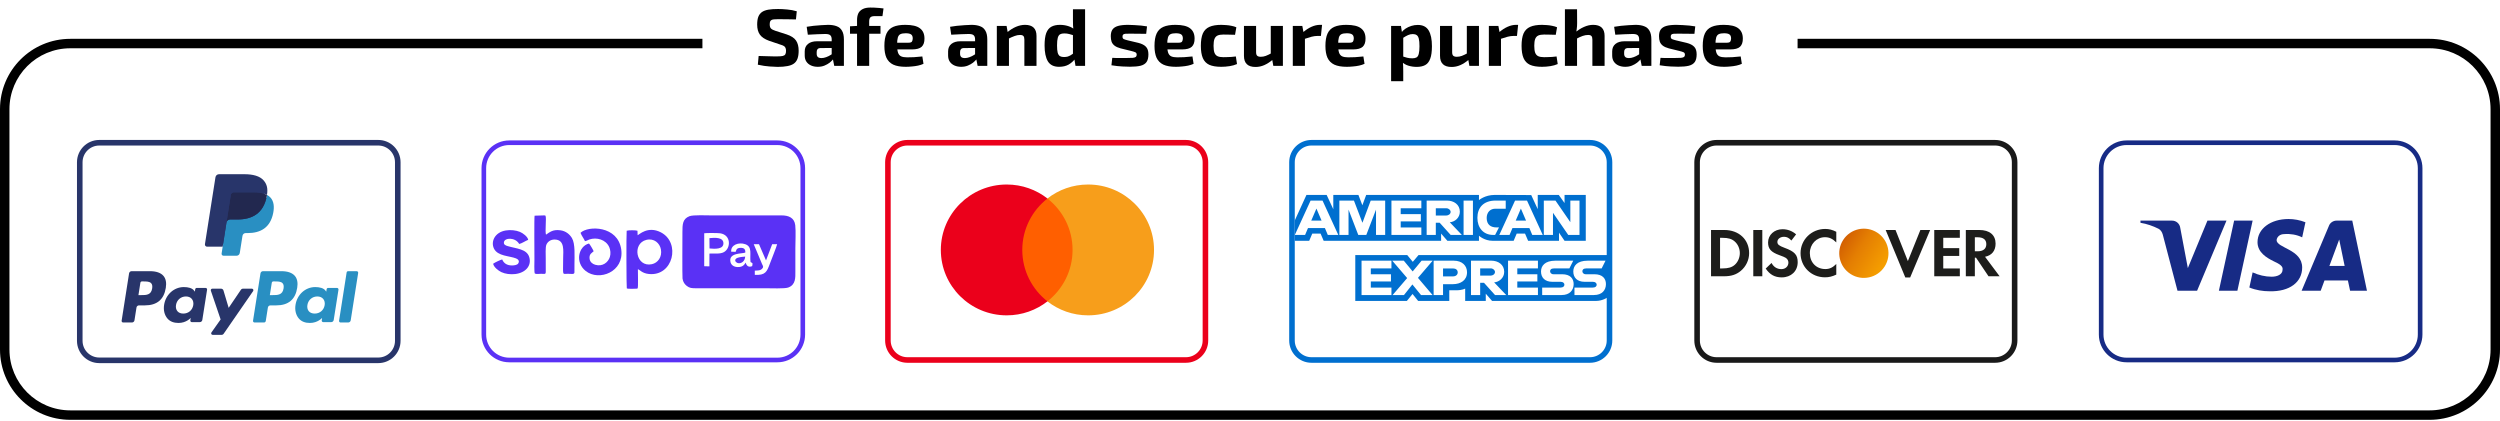 <svg width="1324" height="223" viewBox="0 0 1324 223" fill="none" xmlns="http://www.w3.org/2000/svg">
<g clip-path="url(#clip0_1297_49)">
<path fill-rule="evenodd" clip-rule="evenodd" d="M372 20.566H37.241C16.673 20.566 0 37.239 0 57.807V185.093C0 205.661 16.673 222.334 37.241 222.334H1286.76C1307.33 222.334 1324 205.661 1324 185.093V57.807C1324 37.239 1307.33 20.566 1286.76 20.566H952V25.568H1286.76C1304.56 25.568 1319 40.002 1319 57.807V185.093C1319 202.898 1304.56 217.332 1286.76 217.332H37.241C19.436 217.332 5.003 202.898 5.003 185.093V57.807C5.003 40.002 19.436 25.568 37.241 25.568H372V20.566Z" fill="black"></path>
<path d="M200.32 75.594H52.585C46.873 75.594 42.243 80.224 42.243 85.935V180.486C42.243 186.197 46.873 190.827 52.585 190.827H200.32C206.032 190.827 210.662 186.197 210.662 180.486V85.935C210.662 80.224 206.032 75.594 200.32 75.594Z" stroke="#28356A" stroke-width="2.955"></path>
<path fill-rule="evenodd" clip-rule="evenodd" d="M118.885 133.967L119.631 129.215L117.969 129.176H110.033L115.548 94.105C115.565 93.999 115.621 93.9 115.702 93.83C115.783 93.76 115.887 93.722 115.996 93.722H129.378C133.82 93.722 136.886 94.648 138.487 96.478C139.237 97.337 139.715 98.234 139.946 99.221C140.189 100.257 140.193 101.495 139.956 103.004L139.939 103.114V104.081L140.69 104.508C141.321 104.844 141.824 105.229 142.209 105.669C142.851 106.403 143.266 107.336 143.441 108.442C143.623 109.579 143.563 110.933 143.266 112.465C142.923 114.228 142.37 115.763 141.623 117.019C140.935 118.177 140.059 119.137 139.019 119.881C138.026 120.588 136.846 121.124 135.512 121.468C134.219 121.805 132.746 121.975 131.129 121.975H130.088C129.344 121.975 128.62 122.244 128.052 122.726C127.483 123.219 127.107 123.891 126.991 124.626L126.913 125.054L125.594 133.431L125.534 133.738C125.518 133.836 125.491 133.884 125.451 133.917C125.416 133.947 125.365 133.967 125.315 133.967H118.885Z" fill="#28356A"></path>
<path fill-rule="evenodd" clip-rule="evenodd" d="M141.4 103.226C141.36 103.482 141.314 103.743 141.263 104.013C139.499 113.099 133.461 116.238 125.75 116.238H121.824C120.881 116.238 120.086 116.925 119.939 117.857L117.36 134.266C117.264 134.879 117.735 135.431 118.351 135.431H125.315C126.139 135.431 126.84 134.83 126.97 134.015L127.038 133.66L128.349 125.316L128.433 124.858C128.562 124.04 129.264 123.439 130.088 123.439H131.13C137.876 123.439 143.158 120.692 144.701 112.743C145.346 109.422 145.012 106.649 143.306 104.699C142.79 104.112 142.149 103.623 141.4 103.226Z" fill="#298FC2"></path>
<path fill-rule="evenodd" clip-rule="evenodd" d="M139.554 102.488C139.284 102.409 139.006 102.337 138.721 102.273C138.434 102.21 138.14 102.154 137.838 102.105C136.779 101.934 135.619 101.853 134.377 101.853H123.888C123.63 101.853 123.385 101.911 123.165 102.017C122.681 102.25 122.322 102.709 122.235 103.272L120.004 117.445L119.939 117.858C120.086 116.925 120.881 116.238 121.824 116.238H125.75C133.461 116.238 139.499 113.098 141.263 104.012C141.316 103.744 141.36 103.482 141.4 103.226C140.954 102.988 140.47 102.785 139.95 102.612C139.821 102.569 139.688 102.528 139.554 102.488Z" fill="#22284F"></path>
<path fill-rule="evenodd" clip-rule="evenodd" d="M122.235 103.272C122.322 102.709 122.681 102.25 123.165 102.018C123.386 101.912 123.63 101.854 123.889 101.854H134.377C135.62 101.854 136.78 101.935 137.838 102.107C138.141 102.155 138.434 102.212 138.721 102.274C139.007 102.339 139.285 102.41 139.554 102.489C139.688 102.529 139.821 102.571 139.951 102.612C140.472 102.785 140.956 102.99 141.402 103.226C141.927 99.868 141.398 97.582 139.587 95.511C137.591 93.232 133.989 92.257 129.38 92.257H115.997C115.056 92.257 114.253 92.943 114.107 93.877L108.534 129.309C108.424 130.01 108.963 130.643 109.668 130.643H117.929L122.235 103.272Z" fill="#28356A"></path>
<path fill-rule="evenodd" clip-rule="evenodd" d="M79.457 143.614H69.7C69.032 143.614 68.464 144.1 68.36 144.761L64.414 169.852C64.335 170.347 64.718 170.793 65.219 170.793H69.876C70.544 170.793 71.112 170.307 71.216 169.644L72.281 162.877C72.383 162.215 72.952 161.728 73.619 161.728H76.707C83.134 161.728 86.843 158.609 87.813 152.429C88.249 149.724 87.831 147.6 86.568 146.112C85.181 144.478 82.722 143.614 79.457 143.614ZM80.582 152.778C80.049 156.289 77.374 156.289 74.787 156.289H73.315L74.348 149.731C74.409 149.335 74.751 149.043 75.151 149.043H75.826C77.588 149.043 79.25 149.043 80.109 150.051C80.621 150.651 80.777 151.544 80.582 152.778Z" fill="#28356A"></path>
<path fill-rule="evenodd" clip-rule="evenodd" d="M108.871 152.475H104.199C103.801 152.475 103.457 152.767 103.395 153.163L103.189 154.473L102.862 153.999C101.851 152.526 99.595 152.034 97.344 152.034C92.18 152.034 87.771 155.956 86.912 161.457C86.466 164.201 87.1 166.825 88.653 168.655C90.076 170.337 92.114 171.038 94.537 171.038C98.698 171.038 101.004 168.356 101.004 168.356L100.796 169.658C100.718 170.156 101.1 170.602 101.598 170.602H105.806C106.476 170.602 107.041 170.116 107.146 169.453L109.671 153.416C109.751 152.923 109.37 152.475 108.871 152.475ZM102.358 161.595C101.907 164.271 99.789 166.068 97.087 166.068C95.73 166.068 94.646 165.632 93.95 164.805C93.259 163.984 92.997 162.815 93.216 161.513C93.638 158.859 95.791 157.003 98.452 157.003C99.779 157.003 100.858 157.446 101.568 158.279C102.28 159.122 102.562 160.298 102.358 161.595Z" fill="#28356A"></path>
<path fill-rule="evenodd" clip-rule="evenodd" d="M133.395 152.876H128.7C128.252 152.876 127.831 153.099 127.577 153.473L121.101 163.038L118.356 153.846C118.184 153.271 117.655 152.876 117.055 152.876H112.442C111.881 152.876 111.492 153.426 111.67 153.955L116.842 169.175L111.98 176.058C111.597 176.6 111.982 177.346 112.643 177.346H117.332C117.778 177.346 118.194 177.128 118.447 176.762L134.062 154.157C134.437 153.616 134.052 152.876 133.395 152.876Z" fill="#28356A"></path>
<path fill-rule="evenodd" clip-rule="evenodd" d="M149.047 143.614H139.289C138.623 143.614 138.055 144.1 137.951 144.761L134.005 169.852C133.926 170.347 134.309 170.793 134.806 170.793H139.814C140.279 170.793 140.677 170.453 140.75 169.989L141.87 162.877C141.972 162.215 142.542 161.728 143.208 161.728H146.295C152.723 161.728 156.431 158.609 157.402 152.429C157.84 149.724 157.419 147.6 156.156 146.112C154.77 144.478 152.312 143.614 149.047 143.614ZM150.173 152.778C149.641 156.289 146.965 156.289 144.378 156.289H142.907L143.941 149.731C144.002 149.335 144.342 149.043 144.743 149.043H145.418C147.178 149.043 148.842 149.043 149.7 150.051C150.213 150.651 150.368 151.544 150.173 152.778Z" fill="#298FC2"></path>
<path fill-rule="evenodd" clip-rule="evenodd" d="M178.455 152.475H173.785C173.384 152.475 173.043 152.767 172.983 153.163L172.777 154.473L172.448 153.999C171.437 152.526 169.183 152.034 166.931 152.034C161.769 152.034 157.36 155.956 156.502 161.457C156.057 164.201 156.688 166.825 158.24 168.655C159.668 170.337 161.702 171.038 164.126 171.038C168.286 171.038 170.592 168.356 170.592 168.356L170.384 169.658C170.306 170.156 170.688 170.602 171.189 170.602H175.396C176.062 170.602 176.63 170.116 176.734 169.453L179.261 153.416C179.338 152.923 178.955 152.475 178.455 152.475ZM171.942 161.595C171.494 164.271 169.373 166.068 166.67 166.068C165.317 166.068 164.23 165.632 163.533 164.805C162.843 163.984 162.583 162.815 162.8 161.513C163.224 158.859 165.375 157.003 168.036 157.003C169.363 157.003 170.441 157.446 171.152 158.279C171.866 159.122 172.149 160.298 171.942 161.595Z" fill="#298FC2"></path>
<path fill-rule="evenodd" clip-rule="evenodd" d="M183.574 144.303L179.569 169.853C179.491 170.348 179.873 170.794 180.371 170.794H184.397C185.066 170.794 185.634 170.308 185.737 169.646L189.685 144.557C189.764 144.061 189.382 143.614 188.884 143.614H184.376C183.978 143.615 183.635 143.907 183.574 144.303Z" fill="#298FC2"></path>
<path d="M1056.62 75.594H909.112C903.409 75.594 898.786 80.217 898.786 85.919V180.326C898.786 186.029 903.409 190.652 909.112 190.652H1056.62C1062.32 190.652 1066.95 186.029 1066.95 180.326V85.919C1066.95 80.217 1062.32 75.594 1056.62 75.594Z" stroke="black" stroke-opacity="0.9" stroke-width="2.95"></path>
<path fill-rule="evenodd" clip-rule="evenodd" d="M953.568 134.074C953.568 141.279 959.225 146.865 966.506 146.865C968.564 146.865 970.327 146.46 972.5 145.437V139.809C970.589 141.722 968.896 142.494 966.728 142.494C961.913 142.494 958.495 139.002 958.495 134.038C958.495 129.332 962.021 125.62 966.506 125.62C968.786 125.62 970.513 126.434 972.5 128.378V122.753C970.402 121.688 968.676 121.247 966.619 121.247C959.375 121.247 953.568 126.947 953.568 134.074ZM941.299 128.121C941.299 129.446 942.141 130.145 945.01 131.207C950.448 133.197 952.06 134.959 952.06 138.854C952.06 143.598 948.574 146.902 943.606 146.902C939.968 146.902 937.322 145.47 935.12 142.236L938.208 139.261C939.309 141.39 941.146 142.531 943.427 142.531C945.56 142.531 947.139 141.059 947.139 139.074C947.139 138.044 946.661 137.161 945.705 136.537C945.225 136.241 944.272 135.802 942.4 135.141C937.909 133.525 936.37 131.796 936.37 128.419C936.37 124.408 939.677 121.396 944.014 121.396C946.702 121.396 949.161 122.315 951.217 124.113L948.715 127.389C947.47 125.993 946.292 125.404 944.86 125.404C942.8 125.404 941.299 126.577 941.299 128.121ZM928.538 146.313H933.319V121.801H928.538V146.313ZM918.765 140.215C917.263 141.572 915.311 142.163 912.222 142.163H910.939V125.954H912.222C915.311 125.954 917.186 126.507 918.765 127.937C920.418 129.409 921.413 131.691 921.413 134.038C921.413 136.392 920.418 138.743 918.765 140.215ZM913.18 121.801H906.162V146.312H913.143C916.855 146.312 919.535 145.437 921.888 143.482C924.685 141.169 926.338 137.681 926.338 134.074C926.338 126.84 920.934 121.801 913.18 121.801ZM1003.87 121.801L1010.41 138.266L1017.03 121.801H1022.21L1011.62 146.942H1009.05L998.65 121.801H1003.87ZM1024.38 146.313H1037.93V142.163H1029.15V135.546H1037.61V131.395H1029.15V125.954H1037.93V121.801H1024.38V146.313ZM1045.88 133.086H1047.27C1050.33 133.086 1051.95 131.759 1051.95 129.295C1051.95 126.91 1050.33 125.662 1047.35 125.662H1045.88V133.086ZM1048.19 121.801C1053.7 121.801 1056.86 124.448 1056.86 129.037C1056.86 132.79 1054.88 135.254 1051.28 135.986L1059 146.312H1053.12L1046.5 136.465H1045.88V146.312H1041.1V121.801H1048.19Z" fill="#1D1D1B"></path>
<path fill-rule="evenodd" clip-rule="evenodd" d="M998.085 141.167C1001.97 135.099 1000.19 127.038 994.127 123.158C988.059 119.278 979.997 121.049 976.116 127.117C972.236 133.183 974.009 141.247 980.077 145.127C986.144 149.007 994.206 147.233 998.085 141.167Z" fill="url(#paint0_linear_1297_49)"></path>
<path d="M842.069 75.594H694.559C688.856 75.594 684.233 80.217 684.233 85.919V180.326C684.233 186.029 688.856 190.652 694.559 190.652H842.069C847.772 190.652 852.395 186.029 852.395 180.326V85.919C852.395 80.217 847.772 75.594 842.069 75.594Z" stroke="#006FCF" stroke-width="2.95"></path>
<path fill-rule="evenodd" clip-rule="evenodd" d="M717.757 159.361V135.067H745.264L748.215 138.665L751.264 135.067H851.107V157.685C851.107 157.685 848.496 159.337 845.476 159.361H790.191L786.864 155.531V159.361H775.96V152.824C775.96 152.824 774.471 153.736 771.251 153.736H767.539V159.361H751.031L748.084 155.686L745.092 159.361H717.757ZM685.709 116.758L691.898 103.234H702.6L706.113 110.81V103.234H719.417L721.508 108.709L723.535 103.234H783.259V105.987C783.259 105.987 786.399 103.234 791.559 103.234L810.937 103.298L814.389 110.774V103.234H825.523L828.587 107.529V103.234H839.823V127.528H828.587L825.65 123.22V127.528H809.292L807.647 123.698H803.249L801.631 127.528H790.537C786.097 127.528 783.259 124.832 783.259 124.832V127.528H766.533L763.213 123.698V127.528H701.015L699.371 123.698H694.987L693.355 127.528H685.709V116.758ZM685.741 124.419L694.088 106.229H700.416L708.756 124.419H703.201L701.669 120.777H692.715L691.175 124.419H685.741ZM699.906 116.828L697.176 110.463L694.439 116.828H699.906ZM709.33 124.417V106.226L717.053 106.253L721.545 117.981L725.929 106.226H733.59V124.417H728.738V111.013L723.595 124.417H719.34L714.182 111.013V124.417H709.33ZM736.91 124.417V106.226H752.743V110.295H741.813V113.407H752.487V117.236H741.813V120.467H752.743V124.417H736.91ZM755.552 124.419V106.229H766.349C769.927 106.229 773.132 108.303 773.132 112.131C773.132 115.403 770.43 117.511 767.81 117.718L774.194 124.419H768.265L762.447 117.957H760.404V124.419H755.552ZM765.95 110.298H760.404V114.128H766.022C766.995 114.128 768.248 113.421 768.248 112.213C768.248 111.274 767.281 110.298 765.95 110.298ZM780.067 124.417H775.113V106.226H780.067V124.417ZM791.814 124.417H790.745C785.571 124.417 782.429 120.596 782.429 115.396C782.429 110.068 785.536 106.226 792.069 106.226H797.432V110.535H791.874C789.221 110.535 787.345 112.475 787.345 115.441C787.345 118.964 789.49 120.444 792.58 120.444H793.857L791.814 124.417ZM794.025 124.419L802.372 106.229H808.7L817.04 124.419H811.485L809.953 120.777H800.999L799.459 124.419H794.025ZM808.19 116.828L805.46 110.463L802.723 116.828H808.19ZM817.606 124.417V106.226H823.775L831.651 117.655V106.226H836.504V124.417H830.534L822.458 112.689V124.417H817.606ZM721.077 156.25V138.059H736.91V142.128H725.98V145.24H736.655V149.069H725.98V152.3H736.91V156.25H721.077ZM798.658 156.25V138.059H814.491V142.128H803.561V145.24H814.185V149.069H803.561V152.3H814.491V156.25H798.658ZM737.525 156.25L745.234 147.266L737.341 138.059H743.454L748.154 143.751L752.87 138.059H758.744L750.955 147.154L758.678 156.25H752.567L748.003 150.647L743.55 156.25H737.525ZM759.255 156.252V138.062H769.972C774.37 138.062 776.939 140.719 776.939 144.181C776.939 148.36 773.663 150.508 769.342 150.508H764.234V156.252H759.255ZM769.613 142.176H764.234V146.365H769.597C771.014 146.365 772.007 145.484 772.007 144.27C772.007 142.978 771.009 142.176 769.613 142.176ZM779.046 156.25V138.059H789.843C793.421 138.059 796.626 140.133 796.626 143.96C796.626 147.233 793.924 149.34 791.303 149.548L797.688 156.25H791.758L785.941 149.787H783.898V156.25H779.046ZM789.444 142.128H783.898V145.957H789.516C790.488 145.957 791.742 145.251 791.742 144.043C791.742 143.103 790.775 142.128 789.444 142.128ZM816.738 156.25V152.3H826.449C827.885 152.3 828.507 151.573 828.507 150.775C828.507 150.01 827.887 149.237 826.449 149.237H822.06C818.246 149.237 816.122 147.058 816.122 143.788C816.122 140.872 818.067 138.059 823.735 138.059H833.184L831.141 142.152H822.969C821.407 142.152 820.926 142.92 820.926 143.654C820.926 144.408 821.52 145.24 822.714 145.24H827.31C831.562 145.24 833.407 147.5 833.407 150.46C833.407 153.643 831.351 156.25 827.079 156.25H816.738ZM833.835 156.25V152.3H843.545C844.982 152.3 845.604 151.573 845.604 150.775C845.604 150.01 844.984 149.237 843.545 149.237H839.157C835.343 149.237 833.219 147.058 833.219 143.788C833.219 140.872 835.164 138.059 840.832 138.059H850.281L848.238 142.152H840.066C838.504 142.152 838.023 142.92 838.023 143.654C838.023 144.408 838.617 145.24 839.811 145.24H844.407C848.659 145.24 850.504 147.5 850.504 150.46C850.504 153.643 848.448 156.25 844.176 156.25H833.835Z" fill="#006FCF"></path>
<path d="M628.073 75.594H480.563C474.86 75.594 470.237 80.217 470.237 85.919V180.326C470.237 186.029 474.86 190.652 480.563 190.652H628.073C633.775 190.652 638.398 186.029 638.398 180.326V85.919C638.398 80.217 633.775 75.594 628.073 75.594Z" stroke="#EB001B" stroke-width="2.95"></path>
<path d="M569.984 159.605H539.446V105.132H569.984V159.605Z" fill="#FF5F00"></path>
<path d="M541.402 132.364C541.402 121.314 546.615 111.471 554.732 105.127C548.796 100.489 541.305 97.72 533.163 97.72C513.888 97.72 498.264 113.231 498.264 132.364C498.264 151.497 513.888 167.008 533.163 167.008C541.305 167.008 548.796 164.239 554.732 159.601C546.615 153.258 541.402 143.414 541.402 132.364Z" fill="#EB001B"></path>
<path d="M611.17 132.364C611.17 151.497 595.545 167.008 576.27 167.008C568.128 167.008 560.637 164.239 554.699 159.601C562.818 153.258 568.031 143.414 568.031 132.364C568.031 121.314 562.818 111.471 554.699 105.127C560.637 100.489 568.128 97.72 576.27 97.72C595.545 97.72 611.17 113.231 611.17 132.364Z" fill="#F79E1B"></path>
<path d="M411.691 75.594H269.704C262.268 75.594 256.24 81.622 256.24 89.058V177.187C256.24 184.623 262.268 190.652 269.704 190.652H411.691C419.127 190.652 425.155 184.623 425.155 177.187V89.058C425.155 81.622 419.127 75.594 411.691 75.594Z" stroke="#5A31F5" stroke-width="2.448"></path>
<path fill-rule="evenodd" clip-rule="evenodd" d="M387.257 133.327C386.863 129.646 391.31 128.109 394.726 129.342C398.64 130.754 396.946 134.751 397.492 138.793L398.493 139.332C398.501 140.019 398.564 140.443 398.351 140.954C396.355 141.749 395.337 140.717 394.92 139.071C394.036 140.537 393.078 141.479 390.658 141.427C388.69 141.384 387.229 140.412 386.861 138.763C385.731 133.701 393.175 134.475 394.707 133.758C394.841 131.934 394.013 131.241 392.223 131.256C389.784 131.277 389.919 132.787 389.612 133.344L387.257 133.327ZM372.956 123.533C374.071 123.333 380.18 123.375 381.377 123.548C387.274 124.403 387.12 131.411 383.428 133.499C381.309 134.697 378.311 134.124 375.719 134.294L375.693 141.07L372.951 140.989L372.956 123.533ZM399.737 143.315C400.897 143.222 403.054 143.555 404.037 141.728C404.362 141.124 403.783 140.29 403.522 139.705L399.182 129.325L401.971 129.345L405.677 137.915L408.946 129.33L411.575 129.331C411.265 130.73 408.476 137.61 407.719 139.671C406.162 143.91 405.387 145.863 399.744 145.563L399.737 143.315V143.315ZM361.465 147.519C361.713 149.424 362.69 150.623 363.744 151.443C365.206 152.58 366.383 152.664 368.534 152.66L405.463 152.661C408.041 152.661 415.514 152.957 417.388 152.295C421.543 150.827 421.22 146.793 421.222 143.861C421.224 139.739 421.222 135.616 421.222 131.494C421.221 127.961 421.539 122.611 421.168 119.294C420.72 115.291 417.587 114.07 413.998 114.077L377.07 114.077C374.412 114.077 367.098 113.733 365.135 114.501C361.486 115.93 361.413 118.784 361.413 122.959C361.413 124.942 361.285 146.126 361.466 147.519H361.465Z" fill="#5A31F5"></path>
<path fill-rule="evenodd" clip-rule="evenodd" d="M342.325 127.034C346.432 126.026 349.42 128.825 350.016 132.054C350.763 136.1 348.393 139.225 345.247 139.912C336.788 141.758 334.582 128.933 342.325 127.034ZM337.827 142.56C339.022 143.008 340.079 144.722 343.622 145.103C356.479 146.485 360.664 128.56 349.986 123.045C343.066 119.47 338.354 124.382 337.697 124.59L337.598 122.207C336.848 121.876 332.834 121.847 331.892 122.196C331.638 124.371 331.767 152.27 331.951 152.71C332.274 153.113 337.144 152.911 337.321 152.87C337.363 152.86 337.423 152.832 337.456 152.822L337.704 152.698C338.074 151.92 337.793 144.187 337.827 142.56Z" fill="#5A31F5"></path>
<path fill-rule="evenodd" clip-rule="evenodd" d="M283.257 144.873C283.952 145.271 285.729 144.999 286.667 145C288.332 145.004 289.037 145.489 289.035 143.88C289.032 141.494 289.022 139.106 289.022 136.719C289.022 134.998 288.795 131.021 289.345 129.644C289.961 128.102 291.507 126.869 293.621 126.856C299.304 126.82 298.249 132.969 298.248 136.719C298.244 146.39 297.567 145 300.776 144.997C302.645 144.995 303.998 145.465 304.222 144.368L304.237 139.855C304.238 135.566 304.719 129.093 302.891 126.066C301.746 124.167 299.741 122.339 296.736 121.954C292.761 121.445 291.263 122.881 289.153 124.281C288.575 122.468 289.474 115.38 288.913 114.33C288.614 114.051 289.165 114.191 288.241 114.072L283.132 114.223C282.857 115.081 283.033 133.821 283.033 137.416C283.033 138.076 282.816 144.365 283.257 144.873Z" fill="#5A31F5"></path>
<path fill-rule="evenodd" clip-rule="evenodd" d="M307.439 123.307C308.082 124.974 309.24 126.374 309.8 127.704C310.641 127.636 311.269 127.118 312.133 126.824C315.955 125.52 320.86 126.86 322.65 130.866C323.31 132.342 323.528 134.399 322.98 136.102C322.081 138.897 319.171 141.371 315.228 140.221C313.712 139.779 312.467 138.718 312.248 137.063C311.895 134.4 313.615 133.919 314.398 133.062C314.218 132.476 312.345 129.29 311.924 128.958C306.351 130.4 304.384 138.919 310.188 143.513C317.283 149.13 330.649 143.955 329.016 132.157C327.257 119.446 311.418 119.395 307.44 123.307H307.439Z" fill="#5A31F5"></path>
<path fill-rule="evenodd" clip-rule="evenodd" d="M261.163 139.681C261.52 141.486 263.921 143.366 265.51 144.114C267.544 145.072 270.252 145.426 272.815 145.135C278.296 144.513 281.685 140.739 280.283 136.139C278.964 131.814 273.477 131.706 268.984 130.367C267.908 130.046 266.663 129.662 266.879 128.248C267.248 125.817 272.908 125.565 274.967 129.206C276.139 129.044 278.425 127.482 279.734 127.024C279.479 125.338 276.948 123.462 275.331 122.798C273.218 121.93 270.38 121.633 267.837 122.056C261.99 123.028 259.828 128.001 261.603 131.647C263.588 135.722 269.823 135.47 273.294 136.851C274.439 137.307 275.337 138.275 274.39 139.599C273.867 140.33 272.406 140.58 271.164 140.586C268.375 140.601 266.718 139.281 265.971 137.413C265.388 137.432 261.887 139.075 261.163 139.68V139.681Z" fill="#5A31F5"></path>
<path fill-rule="evenodd" clip-rule="evenodd" d="M375.764 131.58C378.63 131.888 383.128 132.07 383.125 128.875C383.121 125.595 378.665 125.823 375.717 126.118L375.764 131.58Z" fill="#5A31F5"></path>
<path fill-rule="evenodd" clip-rule="evenodd" d="M394.649 135.88C393.376 136.004 392.107 136.095 390.906 136.446C387.476 137.446 390.497 140.798 393.241 138.776C394.065 138.168 394.613 137.098 394.649 135.88V135.88Z" fill="#5A31F5"></path>
<path d="M1268.23 75.594H1126.25C1118.81 75.594 1112.78 81.622 1112.78 89.058V177.187C1112.78 184.623 1118.81 190.652 1126.25 190.652H1268.23C1275.67 190.652 1281.7 184.623 1281.7 177.187V89.058C1281.7 81.622 1275.67 75.594 1268.23 75.594Z" stroke="#172B85" stroke-width="2.448"></path>
<path fill-rule="evenodd" clip-rule="evenodd" d="M1163.58 153.971H1153.2L1145.41 124.272C1145.04 122.906 1144.26 121.698 1143.11 121.129C1140.23 119.699 1137.05 118.56 1133.59 117.986V116.843H1150.31C1152.62 116.843 1154.35 118.56 1154.64 120.555L1158.68 141.978L1169.06 116.843H1179.15L1163.58 153.971ZM1184.92 153.971H1175.12L1183.19 116.843H1192.99L1184.92 153.971ZM1205.68 127.128C1205.97 125.129 1207.7 123.985 1209.72 123.985C1212.89 123.698 1216.35 124.273 1219.23 125.698L1220.96 117.704C1218.08 116.561 1214.9 115.986 1212.02 115.986C1202.51 115.986 1195.58 121.129 1195.58 128.267C1195.58 133.697 1200.49 136.548 1203.95 138.266C1207.7 139.978 1209.14 141.122 1208.85 142.834C1208.85 145.403 1205.97 146.547 1203.09 146.547C1199.62 146.547 1196.16 145.69 1192.99 144.26L1191.26 152.259C1194.72 153.684 1198.47 154.259 1201.93 154.259C1212.6 154.541 1219.23 149.403 1219.23 141.691C1219.23 131.979 1205.68 131.41 1205.68 127.128ZM1253.54 153.971L1245.76 116.843H1237.4C1235.67 116.843 1233.94 117.986 1233.36 119.699L1218.94 153.971H1229.04L1231.05 148.546H1243.45L1244.61 153.971H1253.54ZM1238.84 126.842L1241.72 140.835H1233.65L1238.84 126.842Z" fill="#172B85"></path>
<path d="M412.071 4.771C413.547 4.771 415.154 4.856 416.89 5.027C418.627 5.17 420.32 5.484 421.97 5.969L421.536 10.293C420.262 10.264 418.772 10.236 417.064 10.207C415.356 10.179 413.678 10.165 412.028 10.165C411.217 10.165 410.523 10.193 409.944 10.25C409.394 10.279 408.945 10.393 408.598 10.593C408.251 10.764 408.004 11.035 407.86 11.406C407.715 11.777 407.643 12.291 407.643 12.947C407.643 13.946 407.874 14.674 408.337 15.131C408.829 15.587 409.654 16.001 410.812 16.372L416.586 18.213C418.989 19.012 420.653 20.097 421.579 21.466C422.506 22.836 422.969 24.634 422.969 26.861C422.969 28.544 422.766 29.943 422.361 31.056C421.956 32.169 421.319 33.039 420.45 33.667C419.582 34.295 418.439 34.738 417.021 34.995C415.602 35.28 413.866 35.423 411.811 35.423C410.827 35.423 409.423 35.351 407.599 35.209C405.776 35.094 403.692 34.781 401.347 34.267L401.781 29.643C403.489 29.672 404.965 29.715 406.21 29.772C407.483 29.8 408.569 29.829 409.466 29.857C410.363 29.857 411.145 29.857 411.811 29.857C412.968 29.857 413.866 29.786 414.502 29.643C415.168 29.5 415.631 29.215 415.892 28.787C416.152 28.359 416.283 27.745 416.283 26.946C416.283 26.261 416.181 25.719 415.979 25.319C415.805 24.891 415.501 24.563 415.067 24.335C414.662 24.078 414.097 23.85 413.374 23.65L407.295 21.595C405.009 20.767 403.388 19.683 402.433 18.341C401.478 17 401 15.23 401 13.033C401 11.32 401.203 9.936 401.608 8.88C402.042 7.796 402.693 6.954 403.562 6.355C404.459 5.755 405.602 5.341 406.991 5.113C408.41 4.885 410.103 4.771 412.071 4.771Z" fill="black"></path>
<path d="M438.552 13.161C440.347 13.161 441.866 13.404 443.111 13.889C444.356 14.346 445.296 15.145 445.933 16.287C446.599 17.4 446.932 18.941 446.932 20.91V34.866H441.809L440.897 30.285L440.463 29.643V20.867C440.463 19.868 440.217 19.14 439.725 18.684C439.262 18.227 438.364 17.999 437.033 17.999C435.933 17.999 434.558 18.042 432.908 18.127C431.258 18.184 429.565 18.27 427.829 18.384L427.221 14.189C428.263 13.989 429.464 13.818 430.824 13.675C432.185 13.532 433.545 13.418 434.905 13.333C436.266 13.218 437.481 13.161 438.552 13.161ZM444.283 21.852L444.24 25.405L434.688 25.448C433.907 25.448 433.342 25.633 432.995 26.004C432.677 26.375 432.518 26.875 432.518 27.503V28.53C432.518 29.244 432.72 29.8 433.125 30.2C433.531 30.571 434.182 30.756 435.079 30.756C435.832 30.756 436.642 30.599 437.51 30.285C438.408 29.971 439.29 29.529 440.159 28.958C441.027 28.387 441.794 27.717 442.46 26.946V29.686C442.199 30.114 441.809 30.656 441.288 31.313C440.796 31.941 440.159 32.569 439.377 33.197C438.596 33.796 437.684 34.309 436.642 34.738C435.6 35.166 434.413 35.38 433.082 35.38C431.779 35.38 430.607 35.151 429.565 34.695C428.523 34.238 427.698 33.568 427.09 32.683C426.483 31.798 426.179 30.699 426.179 29.386V27.203C426.179 25.519 426.758 24.206 427.915 23.265C429.073 22.323 430.665 21.852 432.691 21.852H444.283Z" fill="black"></path>
<path d="M460.969 4C461.49 4 462.17 4.014 463.009 4.043C463.878 4.071 464.746 4.128 465.614 4.214C466.512 4.271 467.279 4.357 467.915 4.471L467.351 8.538H463.27C462.17 8.538 461.403 8.752 460.969 9.18C460.535 9.608 460.318 10.35 460.318 11.406V34.866H453.892V10.593C453.892 9.251 454.109 8.095 454.543 7.125C455.006 6.155 455.759 5.398 456.801 4.856C457.843 4.285 459.232 4 460.969 4ZM466.309 13.718V17.87H450.158V13.932L454.022 13.718H466.309Z" fill="black"></path>
<path d="M479.44 13.161C483.058 13.161 485.648 13.775 487.211 15.002C488.803 16.201 489.599 17.999 489.599 20.396C489.628 22.337 489.136 23.793 488.123 24.763C487.11 25.705 485.359 26.176 482.87 26.176H470.887V22.622H481.089C482.074 22.622 482.696 22.423 482.956 22.023C483.246 21.595 483.391 21.01 483.391 20.268C483.362 19.269 483.058 18.584 482.479 18.213C481.929 17.813 480.988 17.614 479.657 17.614C478.47 17.614 477.544 17.771 476.878 18.084C476.212 18.398 475.749 18.998 475.489 19.883C475.228 20.767 475.098 22.052 475.098 23.735C475.098 25.505 475.257 26.875 475.576 27.845C475.894 28.787 476.429 29.444 477.182 29.814C477.964 30.186 479.034 30.371 480.395 30.371C481.379 30.371 482.595 30.343 484.042 30.285C485.518 30.2 486.994 30.071 488.47 29.9L489.078 33.796C488.239 34.195 487.284 34.509 486.213 34.738C485.142 34.966 484.042 35.123 482.913 35.209C481.784 35.323 480.699 35.38 479.657 35.38C476.936 35.38 474.736 34.995 473.057 34.224C471.408 33.425 470.206 32.212 469.454 30.585C468.73 28.958 468.369 26.875 468.369 24.335C468.369 21.566 468.745 19.369 469.497 17.742C470.25 16.115 471.437 14.945 473.057 14.232C474.678 13.518 476.806 13.161 479.44 13.161Z" fill="black"></path>
<path d="M514.488 13.161C516.283 13.161 517.803 13.404 519.047 13.889C520.292 14.346 521.232 15.145 521.869 16.287C522.535 17.4 522.868 18.941 522.868 20.91V34.866H517.745L516.833 30.285L516.399 29.643V20.867C516.399 19.868 516.153 19.14 515.661 18.684C515.198 18.227 514.3 17.999 512.969 17.999C511.869 17.999 510.494 18.042 508.844 18.127C507.195 18.184 505.501 18.27 503.765 18.384L503.157 14.189C504.199 13.989 505.4 13.818 506.76 13.675C508.121 13.532 509.481 13.418 510.842 13.333C512.202 13.218 513.418 13.161 514.488 13.161ZM520.219 21.852L520.176 25.405L510.624 25.448C509.843 25.448 509.279 25.633 508.931 26.004C508.613 26.375 508.454 26.875 508.454 27.503V28.53C508.454 29.244 508.656 29.8 509.061 30.2C509.467 30.571 510.118 30.756 511.015 30.756C511.768 30.756 512.578 30.599 513.447 30.285C514.344 29.971 515.227 29.529 516.095 28.958C516.963 28.387 517.73 27.717 518.396 26.946V29.686C518.135 30.114 517.745 30.656 517.224 31.313C516.732 31.941 516.095 32.569 515.313 33.197C514.532 33.796 513.62 34.309 512.578 34.738C511.536 35.166 510.349 35.38 509.018 35.38C507.716 35.38 506.543 35.151 505.501 34.695C504.459 34.238 503.634 33.568 503.027 32.683C502.419 31.798 502.115 30.699 502.115 29.386V27.203C502.115 25.519 502.694 24.206 503.851 23.265C505.009 22.323 506.601 21.852 508.627 21.852H520.219Z" fill="black"></path>
<path d="M542.853 13.161C546.905 13.161 548.931 15.116 548.931 19.026V34.866H542.506V20.996C542.506 20.054 542.332 19.412 541.985 19.069C541.637 18.698 541.044 18.513 540.205 18.513C539.278 18.513 538.323 18.698 537.339 19.069C536.355 19.412 535.139 19.954 533.692 20.696L533.388 17.143C534.922 15.858 536.485 14.874 538.077 14.189C539.698 13.504 541.29 13.161 542.853 13.161ZM533.084 13.718L533.822 17.913L534.343 18.47V34.866H527.918V13.718H533.084Z" fill="black"></path>
<path d="M561.33 13.161C562.835 13.161 564.283 13.375 565.672 13.803C567.09 14.232 568.335 14.931 569.406 15.901L568.972 18.812C567.987 18.527 567.105 18.27 566.323 18.042C565.542 17.813 564.63 17.699 563.588 17.699C562.691 17.699 561.967 17.856 561.417 18.17C560.867 18.484 560.462 19.098 560.201 20.011C559.941 20.924 559.811 22.28 559.811 24.078C559.811 25.762 559.926 27.046 560.158 27.931C560.419 28.787 560.809 29.386 561.33 29.729C561.88 30.043 562.575 30.2 563.414 30.2C564.167 30.2 564.818 30.128 565.368 29.986C565.918 29.814 566.468 29.572 567.018 29.258C567.568 28.916 568.19 28.502 568.885 28.017L569.362 31.142C568.494 32.34 567.365 33.353 565.976 34.181C564.586 34.98 562.879 35.38 560.853 35.38C558.103 35.38 556.135 34.409 554.948 32.469C553.79 30.528 553.211 27.745 553.211 24.121C553.211 21.295 553.501 19.098 554.08 17.528C554.688 15.93 555.599 14.802 556.815 14.146C558.031 13.49 559.536 13.161 561.33 13.161ZM574.659 4.899V34.866H569.579L568.928 30.97L568.233 30.5V16.629L568.494 16.072C568.407 15.188 568.335 14.303 568.277 13.418C568.248 12.505 568.233 11.577 568.233 10.636V4.899H574.659Z" fill="black"></path>
<path d="M597.431 13.161C598.473 13.161 599.602 13.204 600.817 13.29C602.033 13.347 603.22 13.432 604.377 13.547C605.535 13.661 606.563 13.803 607.46 13.975L607.026 17.913C605.637 17.885 604.233 17.87 602.815 17.87C601.425 17.842 600.065 17.828 598.733 17.828C597.605 17.799 596.736 17.813 596.128 17.87C595.521 17.928 595.086 18.07 594.826 18.299C594.594 18.498 594.479 18.869 594.479 19.412C594.479 20.04 594.696 20.468 595.13 20.696C595.564 20.896 596.288 21.124 597.301 21.381L602.901 22.708C604.696 23.165 606.027 23.85 606.896 24.763C607.764 25.648 608.198 26.989 608.198 28.787C608.198 30.556 607.865 31.912 607.2 32.854C606.534 33.796 605.477 34.452 604.03 34.823C602.583 35.166 600.716 35.337 598.429 35.337C597.532 35.337 596.201 35.294 594.435 35.209C592.67 35.123 590.73 34.909 588.617 34.566L589.052 30.628C589.573 30.656 590.238 30.685 591.049 30.713C591.859 30.713 592.742 30.713 593.697 30.713C594.652 30.713 595.607 30.713 596.563 30.713C598.039 30.713 599.168 30.685 599.949 30.628C600.731 30.542 601.266 30.371 601.555 30.114C601.845 29.857 601.99 29.472 601.99 28.958C601.99 28.33 601.744 27.902 601.252 27.674C600.759 27.446 599.978 27.203 598.907 26.946L593.48 25.619C592.12 25.248 591.063 24.777 590.311 24.206C589.558 23.636 589.023 22.936 588.704 22.109C588.415 21.281 588.27 20.296 588.27 19.155C588.27 17.699 588.56 16.543 589.138 15.687C589.746 14.802 590.716 14.16 592.047 13.761C593.408 13.361 595.202 13.161 597.431 13.161Z" fill="black"></path>
<path d="M622.493 13.161C626.111 13.161 628.701 13.775 630.264 15.002C631.856 16.201 632.652 17.999 632.652 20.396C632.681 22.337 632.189 23.793 631.176 24.763C630.163 25.705 628.412 26.176 625.923 26.176H613.94V22.622H624.143C625.127 22.622 625.749 22.423 626.01 22.023C626.299 21.595 626.444 21.01 626.444 20.268C626.415 19.269 626.111 18.584 625.532 18.213C624.982 17.813 624.041 17.614 622.71 17.614C621.523 17.614 620.597 17.771 619.931 18.084C619.266 18.398 618.803 18.998 618.542 19.883C618.282 20.767 618.151 22.052 618.151 23.735C618.151 25.505 618.311 26.875 618.629 27.845C618.947 28.787 619.483 29.444 620.235 29.814C621.017 30.186 622.088 30.371 623.448 30.371C624.432 30.371 625.648 30.343 627.095 30.285C628.571 30.2 630.047 30.071 631.524 29.9L632.131 33.796C631.292 34.195 630.337 34.509 629.266 34.738C628.195 34.966 627.095 35.123 625.966 35.209C624.837 35.323 623.752 35.38 622.71 35.38C619.989 35.38 617.79 34.995 616.111 34.224C614.461 33.425 613.26 32.212 612.507 30.585C611.784 28.958 611.422 26.875 611.422 24.335C611.422 21.566 611.798 19.369 612.551 17.742C613.303 16.115 614.49 14.945 616.111 14.232C617.732 13.518 619.859 13.161 622.493 13.161Z" fill="black"></path>
<path d="M646.826 13.161C647.607 13.161 648.461 13.204 649.387 13.29C650.314 13.347 651.24 13.475 652.166 13.675C653.121 13.846 653.989 14.103 654.771 14.446L654.076 18.427C652.919 18.398 651.804 18.37 650.733 18.341C649.691 18.313 648.751 18.299 647.911 18.299C646.609 18.299 645.581 18.47 644.829 18.812C644.076 19.155 643.526 19.768 643.179 20.653C642.86 21.509 642.701 22.708 642.701 24.249C642.701 25.819 642.86 27.046 643.179 27.931C643.526 28.816 644.076 29.429 644.829 29.772C645.581 30.114 646.609 30.285 647.911 30.285C648.374 30.285 648.968 30.271 649.691 30.243C650.415 30.214 651.196 30.186 652.036 30.157C652.875 30.1 653.7 30.014 654.51 29.9L655.118 33.924C653.96 34.438 652.644 34.809 651.167 35.037C649.691 35.266 648.23 35.38 646.782 35.38C644.119 35.38 641.992 35.023 640.4 34.309C638.837 33.568 637.708 32.383 637.014 30.756C636.319 29.13 635.972 26.96 635.972 24.249C635.972 21.538 636.319 19.369 637.014 17.742C637.737 16.115 638.895 14.945 640.487 14.232C642.079 13.518 644.192 13.161 646.826 13.161Z" fill="black"></path>
<path d="M665.225 13.718V27.631C665.225 28.516 665.413 29.144 665.79 29.515C666.195 29.886 666.832 30.071 667.7 30.071C668.597 30.071 669.48 29.914 670.348 29.6C671.245 29.258 672.345 28.73 673.648 28.017L674.169 31.484C672.606 32.825 671.072 33.824 669.567 34.481C668.062 35.137 666.513 35.465 664.921 35.465C660.84 35.465 658.799 33.496 658.799 29.558V13.718H665.225ZM679.422 13.718V34.866H674.343L673.604 30.713L672.997 30.114V13.718H679.422Z" fill="black"></path>
<path d="M689.702 13.718L690.484 17.913L691.091 18.47V34.866H684.666V13.718H689.702ZM700.165 13.161L699.558 19.026H697.777C696.764 19.026 695.708 19.169 694.608 19.454C693.508 19.74 692.119 20.168 690.44 20.739L690.006 17.186C691.511 15.873 693.031 14.874 694.565 14.189C696.099 13.504 697.589 13.161 699.037 13.161H700.165Z" fill="black"></path>
<path d="M713.014 13.161C716.632 13.161 719.223 13.775 720.786 15.002C722.378 16.201 723.174 17.999 723.174 20.396C723.203 22.337 722.711 23.793 721.697 24.763C720.684 25.705 718.933 26.176 716.444 26.176H704.461V22.622H714.664C715.648 22.622 716.27 22.423 716.531 22.023C716.82 21.595 716.965 21.01 716.965 20.268C716.936 19.269 716.632 18.584 716.053 18.213C715.503 17.813 714.563 17.614 713.231 17.614C712.045 17.614 711.118 17.771 710.453 18.084C709.787 18.398 709.324 18.998 709.063 19.883C708.803 20.767 708.673 22.052 708.673 23.735C708.673 25.505 708.832 26.875 709.15 27.845C709.469 28.787 710.004 29.444 710.757 29.814C711.538 30.186 712.609 30.371 713.969 30.371C714.953 30.371 716.169 30.343 717.616 30.285C719.093 30.2 720.569 30.071 722.045 29.9L722.653 33.796C721.813 34.195 720.858 34.509 719.787 34.738C718.716 34.966 717.616 35.123 716.488 35.209C715.359 35.323 714.273 35.38 713.231 35.38C710.511 35.38 708.311 34.995 706.632 34.224C704.982 33.425 703.781 32.212 703.028 30.585C702.305 28.958 701.943 26.875 701.943 24.335C701.943 21.566 702.319 19.369 703.072 17.742C703.824 16.115 705.011 14.945 706.632 14.232C708.253 13.518 710.38 13.161 713.014 13.161Z" fill="black"></path>
<path d="M750.842 13.204C753.533 13.204 755.458 14.175 756.616 16.115C757.774 18.056 758.353 20.839 758.353 24.463C758.353 27.289 758.049 29.5 757.441 31.099C756.862 32.697 755.965 33.824 754.749 34.481C753.562 35.109 752.072 35.423 750.277 35.423C748.743 35.423 747.282 35.209 745.892 34.781C744.503 34.352 743.273 33.639 742.202 32.64L742.636 29.814C743.591 30.1 744.459 30.357 745.241 30.585C746.051 30.785 746.963 30.885 747.976 30.885C748.902 30.885 749.641 30.728 750.19 30.414C750.74 30.1 751.131 29.486 751.363 28.573C751.623 27.631 751.753 26.276 751.753 24.506C751.753 22.765 751.638 21.438 751.406 20.525C751.175 19.583 750.798 18.941 750.277 18.598C749.756 18.227 749.076 18.042 748.237 18.042C747.311 18.042 746.457 18.227 745.675 18.598C744.894 18.941 744.011 19.44 743.027 20.097L742.202 17.186C742.781 16.415 743.519 15.73 744.416 15.131C745.342 14.531 746.355 14.06 747.455 13.718C748.555 13.375 749.684 13.204 750.842 13.204ZM741.941 13.718L742.549 17.571L743.157 18.213V31.955L742.94 32.469C743.027 33.325 743.085 34.21 743.114 35.123C743.171 36.065 743.186 36.992 743.157 37.906V43H736.731V13.718H741.941Z" fill="black"></path>
<path d="M769.06 13.718V27.631C769.06 28.516 769.248 29.144 769.624 29.515C770.029 29.886 770.666 30.071 771.534 30.071C772.432 30.071 773.314 29.914 774.183 29.6C775.08 29.258 776.18 28.73 777.482 28.017L778.003 31.484C776.44 32.825 774.906 33.824 773.401 34.481C771.896 35.137 770.348 35.465 768.756 35.465C764.675 35.465 762.634 33.496 762.634 29.558V13.718H769.06ZM783.257 13.718V34.866H778.177L777.439 30.713L776.831 30.114V13.718H783.257Z" fill="black"></path>
<path d="M793.537 13.718L794.318 17.913L794.926 18.47V34.866H788.5V13.718H793.537ZM804 13.161L803.392 19.026H801.612C800.599 19.026 799.542 19.169 798.443 19.454C797.343 19.74 795.953 20.168 794.275 20.739L793.84 17.186C795.346 15.873 796.865 14.874 798.399 14.189C799.933 13.504 801.424 13.161 802.871 13.161H804Z" fill="black"></path>
<path d="M816.675 13.161C817.457 13.161 818.31 13.204 819.237 13.29C820.163 13.347 821.089 13.475 822.015 13.675C822.97 13.846 823.839 14.103 824.62 14.446L823.926 18.427C822.768 18.398 821.653 18.37 820.582 18.341C819.54 18.313 818.6 18.299 817.76 18.299C816.458 18.299 815.43 18.47 814.678 18.812C813.925 19.155 813.375 19.768 813.028 20.653C812.71 21.509 812.55 22.708 812.55 24.249C812.55 25.819 812.71 27.046 813.028 27.931C813.375 28.816 813.925 29.429 814.678 29.772C815.43 30.114 816.458 30.285 817.76 30.285C818.224 30.285 818.817 30.271 819.54 30.243C820.264 30.214 821.046 30.186 821.885 30.157C822.724 30.1 823.549 30.014 824.36 29.9L824.968 33.924C823.81 34.438 822.493 34.809 821.017 35.037C819.54 35.266 818.079 35.38 816.632 35.38C813.969 35.38 811.841 35.023 810.249 34.309C808.686 33.568 807.558 32.383 806.863 30.756C806.168 29.13 805.821 26.96 805.821 24.249C805.821 21.538 806.168 19.369 806.863 17.742C807.587 16.115 808.744 14.945 810.336 14.232C811.928 13.518 814.041 13.161 816.675 13.161Z" fill="black"></path>
<path d="M843.714 13.161C847.766 13.161 849.792 15.116 849.792 19.026V34.866H843.323V20.996C843.323 20.054 843.15 19.412 842.802 19.069C842.484 18.698 841.905 18.513 841.066 18.513C840.14 18.513 839.184 18.684 838.2 19.026C837.216 19.369 836.001 19.925 834.553 20.696L833.989 17.4C835.581 16.03 837.202 14.988 838.852 14.274C840.501 13.532 842.122 13.161 843.714 13.161ZM835.205 4.899L835.248 12.22C835.248 13.333 835.176 14.389 835.031 15.387C834.915 16.386 834.77 17.228 834.597 17.913L835.205 18.47V34.866H828.779V4.899H835.205Z" fill="black"></path>
<path d="M866.186 13.161C867.98 13.161 869.5 13.404 870.745 13.889C871.989 14.346 872.93 15.145 873.567 16.287C874.232 17.4 874.565 18.941 874.565 20.91V34.866H869.442L868.53 30.285L868.096 29.643V20.867C868.096 19.868 867.85 19.14 867.358 18.684C866.895 18.227 865.998 17.999 864.666 17.999C863.566 17.999 862.192 18.042 860.542 18.127C858.892 18.184 857.199 18.27 855.462 18.384L854.854 14.189C855.896 13.989 857.097 13.818 858.458 13.675C859.818 13.532 861.179 13.418 862.539 13.333C863.899 13.218 865.115 13.161 866.186 13.161ZM871.917 21.852L871.873 25.405L862.322 25.448C861.54 25.448 860.976 25.633 860.629 26.004C860.31 26.375 860.151 26.875 860.151 27.503V28.53C860.151 29.244 860.354 29.8 860.759 30.2C861.164 30.571 861.815 30.756 862.713 30.756C863.465 30.756 864.276 30.599 865.144 30.285C866.041 29.971 866.924 29.529 867.792 28.958C868.661 28.387 869.428 27.717 870.093 26.946V29.686C869.833 30.114 869.442 30.656 868.921 31.313C868.429 31.941 867.792 32.569 867.011 33.197C866.229 33.796 865.318 34.309 864.276 34.738C863.234 35.166 862.047 35.38 860.715 35.38C859.413 35.38 858.241 35.151 857.199 34.695C856.157 34.238 855.332 33.568 854.724 32.683C854.116 31.798 853.812 30.699 853.812 29.386V27.203C853.812 25.519 854.391 24.206 855.549 23.265C856.707 22.323 858.299 21.852 860.325 21.852H871.917Z" fill="black"></path>
<path d="M887.777 13.161C888.819 13.161 889.948 13.204 891.164 13.29C892.379 13.347 893.566 13.432 894.724 13.547C895.882 13.661 896.909 13.803 897.806 13.975L897.372 17.913C895.983 17.885 894.579 17.87 893.161 17.87C891.772 17.842 890.411 17.828 889.08 17.828C887.951 17.799 887.083 17.813 886.475 17.87C885.867 17.928 885.433 18.07 885.172 18.299C884.941 18.498 884.825 18.869 884.825 19.412C884.825 20.04 885.042 20.468 885.476 20.696C885.91 20.896 886.634 21.124 887.647 21.381L893.248 22.708C895.042 23.165 896.374 23.85 897.242 24.763C898.11 25.648 898.545 26.989 898.545 28.787C898.545 30.556 898.212 31.912 897.546 32.854C896.88 33.796 895.824 34.452 894.377 34.823C892.929 35.166 891.062 35.337 888.776 35.337C887.879 35.337 886.547 35.294 884.782 35.209C883.016 35.123 881.077 34.909 878.964 34.566L879.398 30.628C879.919 30.656 880.585 30.685 881.395 30.713C882.206 30.713 883.088 30.713 884.044 30.713C884.999 30.713 885.954 30.713 886.909 30.713C888.385 30.713 889.514 30.685 890.295 30.628C891.077 30.542 891.612 30.371 891.902 30.114C892.191 29.857 892.336 29.472 892.336 28.958C892.336 28.33 892.09 27.902 891.598 27.674C891.106 27.446 890.324 27.203 889.253 26.946L883.826 25.619C882.466 25.248 881.41 24.777 880.657 24.206C879.905 23.636 879.369 22.936 879.051 22.109C878.761 21.281 878.616 20.296 878.616 19.155C878.616 17.699 878.906 16.543 879.485 15.687C880.093 14.802 881.062 14.16 882.394 13.761C883.754 13.361 885.549 13.161 887.777 13.161Z" fill="black"></path>
<path d="M912.839 13.161C916.457 13.161 919.048 13.775 920.611 15.002C922.203 16.201 922.999 17.999 922.999 20.396C923.028 22.337 922.536 23.793 921.523 24.763C920.51 25.705 918.758 26.176 916.269 26.176H904.286V22.622H914.489C915.473 22.622 916.096 22.423 916.356 22.023C916.646 21.595 916.79 21.01 916.79 20.268C916.761 19.269 916.457 18.584 915.879 18.213C915.329 17.813 914.388 17.614 913.056 17.614C911.87 17.614 910.944 17.771 910.278 18.084C909.612 18.398 909.149 18.998 908.889 19.883C908.628 20.767 908.498 22.052 908.498 23.735C908.498 25.505 908.657 26.875 908.975 27.845C909.294 28.787 909.829 29.444 910.582 29.814C911.363 30.186 912.434 30.371 913.795 30.371C914.779 30.371 915.994 30.343 917.442 30.285C918.918 30.2 920.394 30.071 921.87 29.9L922.478 33.796C921.638 34.195 920.683 34.509 919.612 34.738C918.541 34.966 917.442 35.123 916.313 35.209C915.184 35.323 914.098 35.38 913.056 35.38C910.336 35.38 908.136 34.995 906.457 34.224C904.807 33.425 903.606 32.212 902.854 30.585C902.13 28.958 901.768 26.875 901.768 24.335C901.768 21.566 902.145 19.369 902.897 17.742C903.65 16.115 904.836 14.945 906.457 14.232C908.078 13.518 910.205 13.161 912.839 13.161Z" fill="black"></path>
</g>
<defs>
<linearGradient id="paint0_linear_1297_49" x1="1005.11" y1="130.182" x2="983.141" y2="116.132" gradientUnits="userSpaceOnUse">
<stop stop-color="#F6A000"></stop>
<stop offset="0.624" stop-color="#E47E02"></stop>
<stop offset="1" stop-color="#D36002"></stop>
</linearGradient>
<clipPath id="clip0_1297_49">
<rect width="1324" height="222.334" fill="white"></rect>
</clipPath>
</defs>
</svg>
